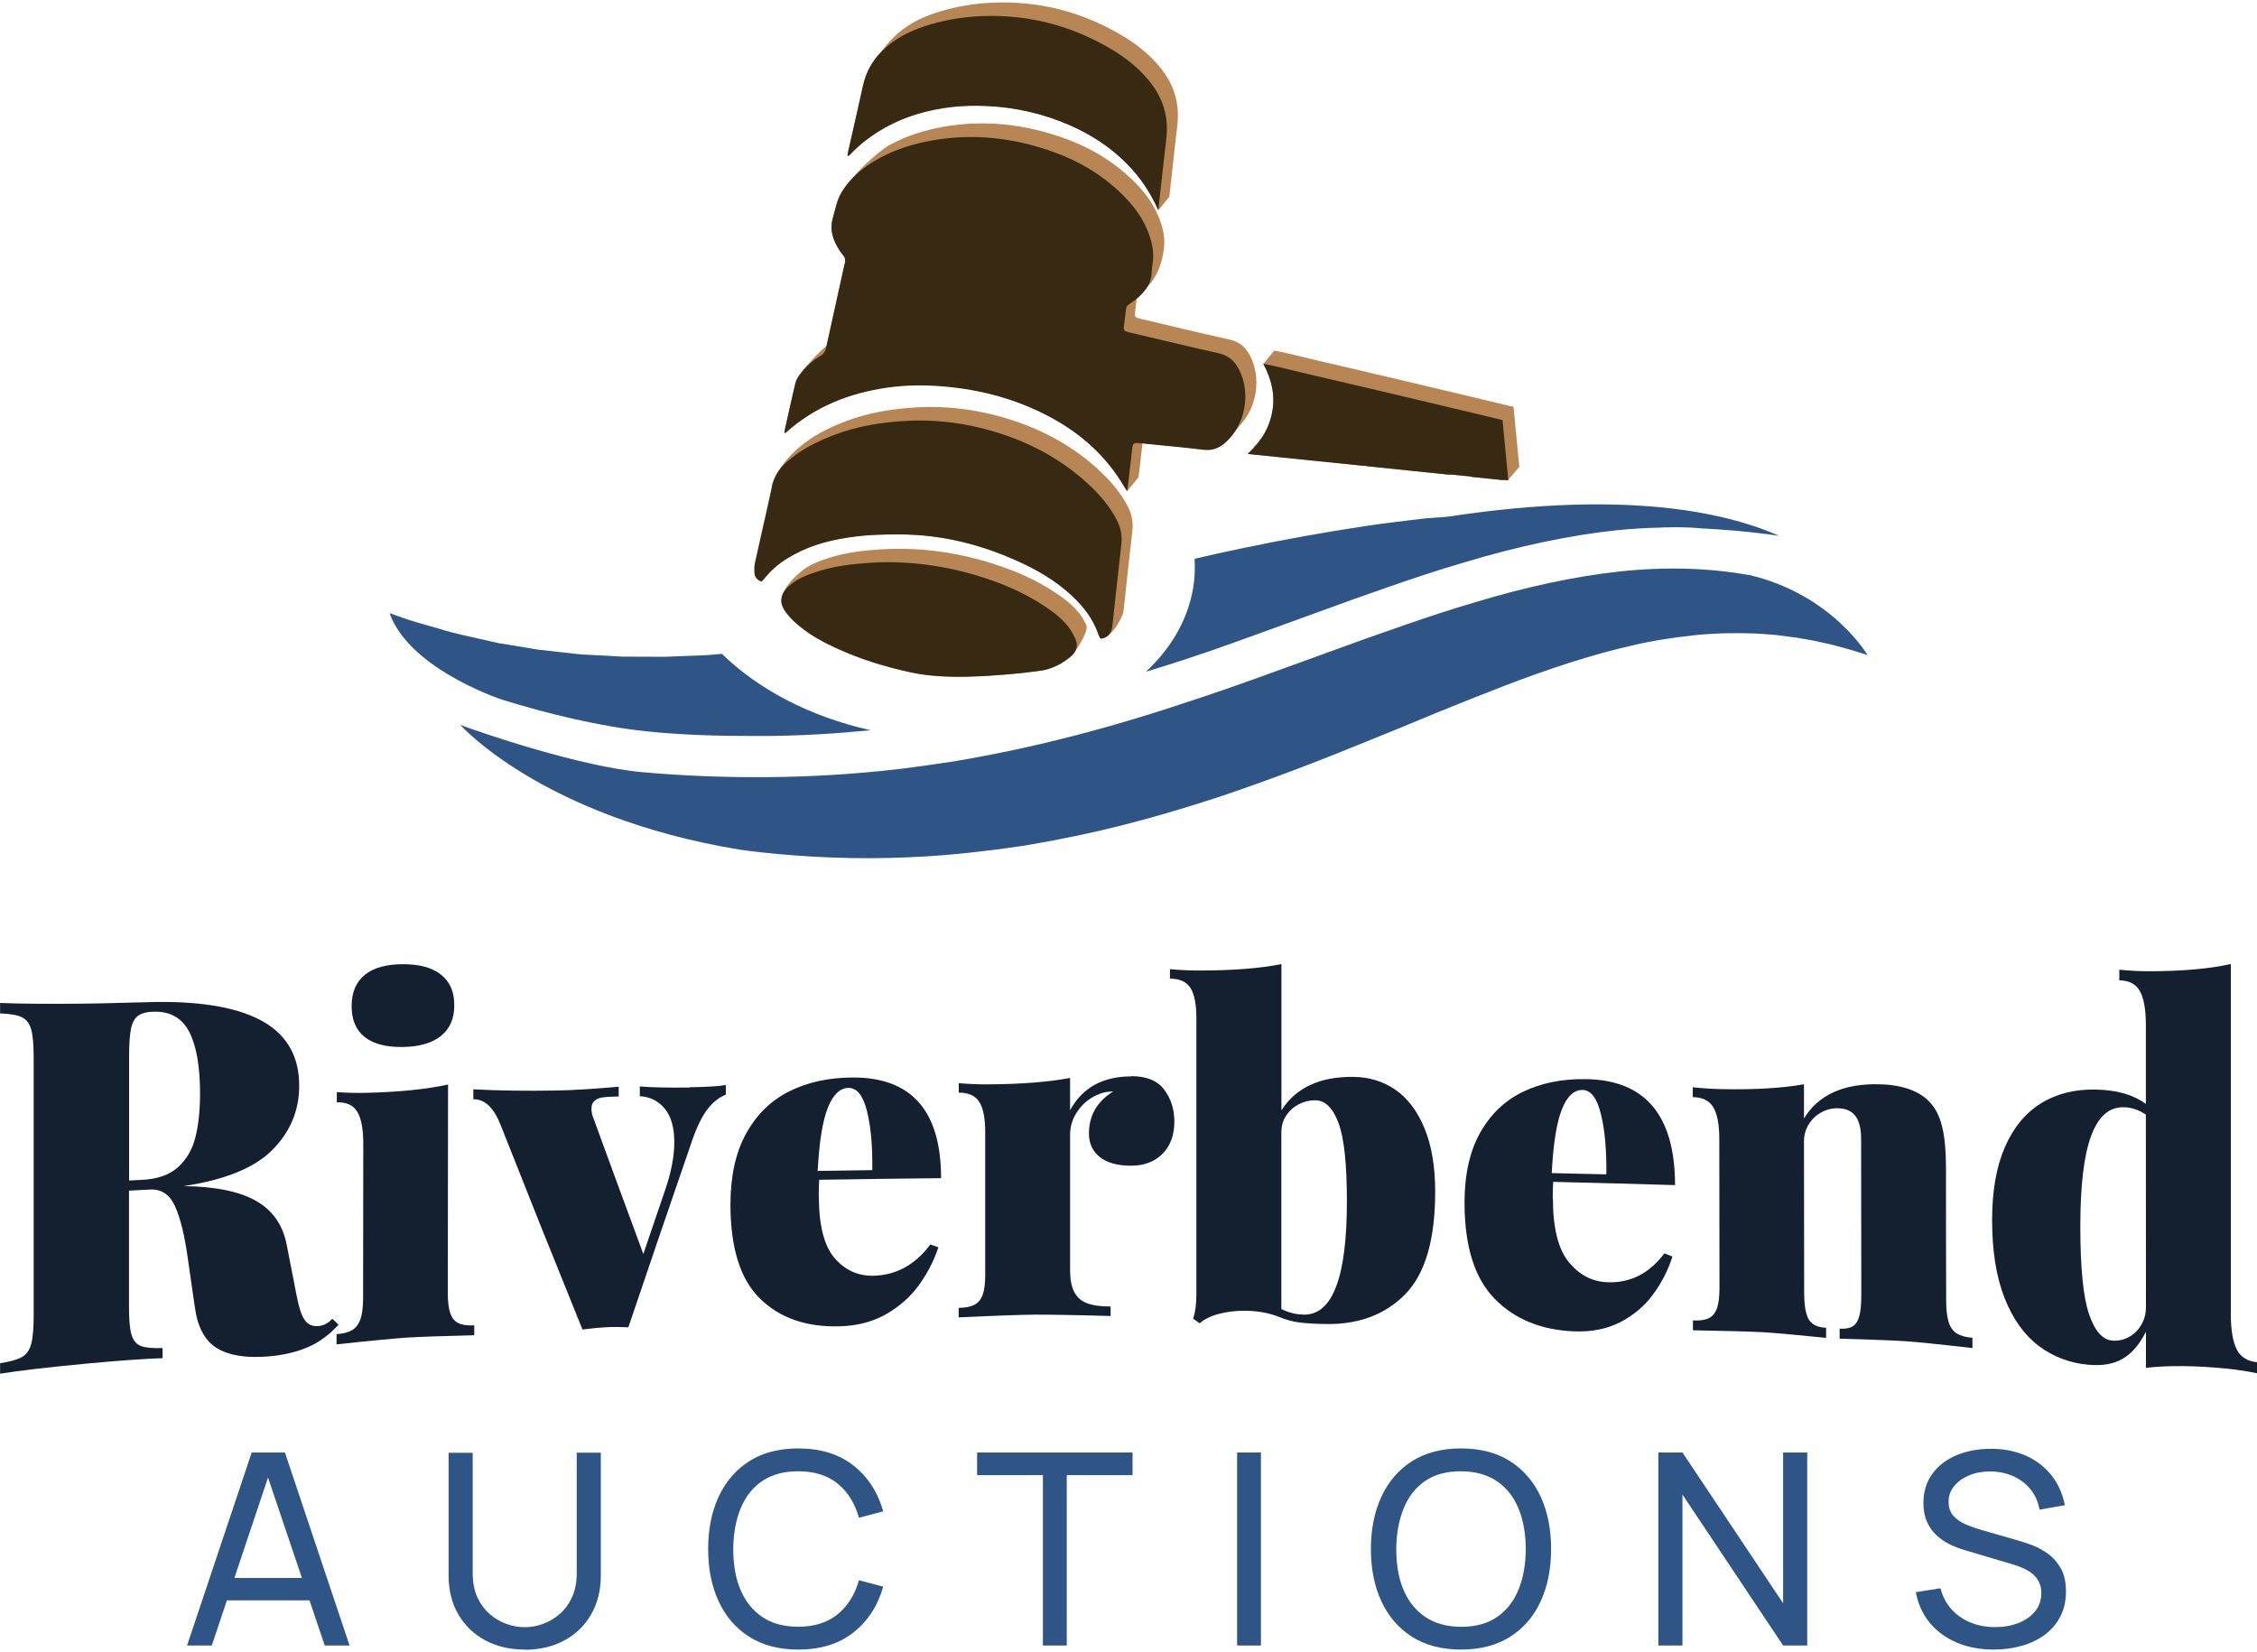 <?xml version="1.0" encoding="UTF-8"?>
<svg xmlns="http://www.w3.org/2000/svg" id="Layer_1" data-name="Layer 1" version="1.1" viewBox="0 0 250 183">
  <defs>
    <style>
      .cls-1 {
        fill: #b78654;
      }

      .cls-1, .cls-2, .cls-3, .cls-4 {
        stroke-width: 0px;
      }

      .cls-2 {
        fill: #2e5585;
      }

      .cls-3 {
        fill: #382913;
      }

      .cls-4 {
        fill: #141f2f;
      }
    </style>
  </defs>
  <g>
    <path class="cls-1" d="M119.52,67.91c-.71-.91-1.63-1.6-2.59-2.24-2.33-1.55-4.88-2.62-7.56-3.42-3.83-1.14-7.74-1.64-11.73-1.4-1.97.12-3.92.35-5.82.95-1.13.36-2.24.78-3.16,1.57-.3.26-1.87,1.55-2.11,2.98-.08.5.13,1.03.57,1.58.44.56.97,1.07,1.53,1.51,1.21.98,2.57,1.72,3.98,2.36,2.65,1.22,5.41,2.07,8.26,2.68,1.41.3,3.65.63,7.55.43,3.9-.2,6.88-.6,7.36-.72.51-.13,1.02-.33,1.48-.57.51-.28.99-.65,1.45-1.01.24-.18,1.92-2.66,1.6-3.35-.22-.48-.48-.95-.8-1.36Z"></path>
    <path class="cls-1" d="M121.61,51.96c-2.71-2.45-5.84-4.2-9.3-5.35-3.51-1.16-7.11-1.7-10.82-1.48-2.68.16-5.3.58-7.82,1.54-1.87.71-3.65,1.59-5.18,2.91-.42.36-2.47,2.14-2.99,4.34-.65,2.8-1.26,5.62-1.88,8.43-.08.36-.07.76-.05,1.13.03.46.31.77.77.93.09-.09.19-.17.27-.27.71-.91,1.57-1.66,2.55-2.27,2.05-1.28,4.31-1.96,6.67-2.32,1.11-.17,2.22-.28,3.34-.32,1.44-.05,2.88-.07,4.31.02,3.84.25,7.51,1.24,11.02,2.8,2.28,1.01,4.42,2.24,6.26,3.96,1.3,1.22,2.36,2.6,2.93,4.32.05.15.15.29.22.41,1.21,0,2.48-2.43,2.54-3.05.32-2.97.64-5.93.98-8.9.11-.97-.07-1.85-.51-2.7-.83-1.6-2.01-2.93-3.33-4.13Z"></path>
    <path class="cls-1" d="M168.29,51.74l-.64-6.67-5.19-1.24c-1.85-.44-3.62-.85-5.39-1.28-1.75-.42-3.51-.82-5.25-1.24-1.78-.41-3.55-.84-5.32-1.24-1.75-.4-3.49-.88-5.35-1.24-.28.34-.87,1.05-1.22,1.49.94,1.76,1.33,3.49.99,5.33-.18,1.02-.57,1.93-1.11,2.77-.13.13-.23.26-.37.38.03,0,.06,0,.09,0,0,.01-.02.02-.03.04-.22.24-.43.47-.68.7.03,0,.07,0,.1.01-.23.25-.45.5-.71.73,3.66.37,7.18.73,10.76,1.1l1.92.2c.05,0,.1,0,.14,0,.13,0,.24.01.34.05l4.62.48,3.43.35,1.02.11c.08-.02.19,0,.36,0,.59.05,1.18.11,1.77.17.24.02.4.05.51.09l3.24.33c.24,0,.48,0,.7.03.02,0,1.26-1.48,1.27-1.48Z"></path>
    <path class="cls-1" d="M137.31,47.15c1.92-2.01,2.43-5.24,1.16-7.73-.49-.96-1.19-1.56-2.3-1.81-3.27-.72-6.52-1.51-9.77-2.28-.12-.03-.25-.06-.37-.1-.24-.07-.35-.22-.32-.47.07-.57.14-1.14.2-1.71.06-.05.13-.09.19-.14.35-.31.65-.66.89-1.03,1.64-1.58,1.86-3.91,1.91-4.18.17-1.01.01-1.98-.29-2.94-.62-1.95-1.81-3.53-3.27-4.92-2.13-2.04-4.63-3.51-7.38-4.5-4.38-1.58-8.87-2.11-13.49-1.29-2.08.37-4.07.99-5.93,2.01-1.41.78-4.32,3.56-5.31,5.21-.54.89-.7,1.9-.98,2.87-.33,1.13-.08,2.13.46,3.11.19.35.41.7.67,1,.25.29.28.58.2.93-.68,3.04-1.35,6.08-2.01,9.12-.67.49-2.54,2.48-3,3.21-.19.29-.38.62-.46.96-.4,1.69-.77,3.38-1.15,5.08-.03.12-.02.25-.03.41.1-.05.14-.07.17-.1,3.18-2.86,6.97-4.35,11.15-4.96,2.12-.31,4.26-.32,6.4-.13,4.1.36,8,1.41,11.64,3.35,3.47,1.86,6.32,4.39,8.31,7.83.06.11.13.21.28.43.2-.26,1.06-1.32,1.22-1.49.05-.34.08-.53.1-.72.12-1.03.23-2.06.35-3.09,2.27.23,4.55.43,6.82.71.95.11,1.7-.19,2.38-.8.37-.33.68-.71.96-1.11.22-.23.43-.48.61-.74Z"></path>
    <path class="cls-1" d="M94.43,16.85c.91-.92,1.93-1.71,3.04-2.39,2.49-1.51,5.22-2.31,8.08-2.63,1.21-.13,2.45-.15,3.67-.1,3.22.14,6.33.84,9.29,2.14,2.37,1.04,4.51,2.43,6.33,4.28,1.44,1.46,2.58,3.13,3.46,5.14.32-.39,1.05-1.29,1.22-1.49.24-2.19.48-4.25.7-6.31.09-.84.23-1.68.25-2.52.05-2.1-.67-3.94-2-5.55-1.14-1.37-2.5-2.47-4.01-3.38C119.92,1.29,114.98.03,109.67.31c-1.8.09-3.58.39-5.31.89-1.81.52-3.5,1.27-4.94,2.52-.49.43-1.14,1.08-1.93,2.16-.95,1.01-1.57,2.19-1.88,3.6-.53,2.44-1.1,4.87-1.64,7.31-.03.15-.04.31-.07.49.09-.03.14-.03.17-.05.12-.11.24-.23.36-.36Z"></path>
  </g>
  <g>
    <path class="cls-2" d="M20.72,182.28l7.16-21.38h3.68l7.16,21.38h-2.75l-6.7-19.84h.83l-6.64,19.84h-2.75ZM24.16,177.28v-2.48h11.11v2.48h-11.11Z"></path>
    <path class="cls-2" d="M58.13,182.73c-1.65,0-3.11-.34-4.38-1.02-1.27-.68-2.26-1.64-2.98-2.87-.72-1.23-1.08-2.68-1.08-4.34v-13.57h2.67s0,13.35,0,13.35c0,1.01.17,1.89.51,2.64.34.75.79,1.37,1.36,1.86.56.5,1.19.86,1.86,1.11.68.24,1.35.36,2.03.36s1.36-.12,2.04-.37c.68-.25,1.3-.62,1.86-1.11.56-.49,1.01-1.11,1.35-1.86.34-.75.51-1.63.51-2.63v-13.36h2.67v13.59c0,1.65-.36,3.1-1.08,4.34-.72,1.24-1.71,2.2-2.98,2.88-1.27.68-2.73,1.02-4.38,1.02Z"></path>
    <path class="cls-2" d="M88.42,182.73c-2.13,0-3.93-.47-5.42-1.41-1.48-.94-2.62-2.25-3.39-3.92-.78-1.67-1.17-3.61-1.17-5.81s.39-4.13,1.17-5.81c.78-1.67,1.91-2.98,3.39-3.92,1.48-.94,3.29-1.41,5.42-1.41,2.47,0,4.51.63,6.11,1.89,1.6,1.26,2.7,2.95,3.3,5.08l-2.69.71c-.44-1.59-1.22-2.85-2.34-3.77-1.12-.92-2.59-1.38-4.39-1.38-1.59,0-2.92.36-3.98,1.08-1.06.72-1.86,1.73-2.39,3.03-.53,1.3-.81,2.8-.82,4.5,0,1.7.25,3.2.79,4.49s1.34,2.3,2.41,3.03c1.07.73,2.4,1.09,3.99,1.09,1.8,0,3.26-.46,4.39-1.39,1.12-.93,1.9-2.18,2.34-3.76l2.69.71c-.6,2.13-1.71,3.82-3.3,5.08-1.6,1.26-3.64,1.89-6.11,1.89Z"></path>
    <path class="cls-2" d="M115.52,182.28v-18.87h-7.29v-2.51h17.22v2.51h-7.29v18.87h-2.64Z"></path>
    <path class="cls-2" d="M137.03,182.28v-21.38h2.64v21.38h-2.64Z"></path>
    <path class="cls-2" d="M161.83,182.73c-2.13,0-3.93-.47-5.42-1.41-1.48-.94-2.62-2.25-3.39-3.92-.78-1.67-1.17-3.61-1.17-5.81s.39-4.13,1.17-5.81c.78-1.67,1.91-2.98,3.39-3.92,1.48-.94,3.29-1.41,5.42-1.41s3.95.47,5.43,1.41c1.48.94,2.61,2.25,3.39,3.92.77,1.67,1.16,3.61,1.16,5.81s-.39,4.13-1.16,5.81c-.77,1.67-1.9,2.98-3.39,3.92-1.48.94-3.3,1.41-5.43,1.41ZM161.83,180.21c1.59,0,2.92-.35,3.98-1.08,1.06-.73,1.86-1.74,2.39-3.04.53-1.3.8-2.8.8-4.5s-.27-3.2-.8-4.49c-.53-1.29-1.33-2.3-2.39-3.02-1.06-.72-2.39-1.09-3.98-1.1-1.59,0-2.92.35-3.97,1.07-1.05.72-1.85,1.73-2.38,3.04-.53,1.3-.81,2.8-.82,4.51,0,1.7.25,3.2.79,4.48.53,1.29,1.33,2.29,2.4,3.02,1.06.73,2.39,1.1,3.99,1.11Z"></path>
    <path class="cls-2" d="M183.69,182.28v-21.38h2.67l11.15,16.7v-16.7h2.67v21.38h-2.67l-11.15-16.72v16.72h-2.67Z"></path>
    <path class="cls-2" d="M220.84,182.73c-1.51,0-2.88-.26-4.09-.77s-2.21-1.25-3-2.2c-.79-.96-1.3-2.09-1.54-3.39l2.73-.43c.35,1.35,1.07,2.4,2.16,3.16,1.09.76,2.38,1.14,3.87,1.14.96,0,1.83-.15,2.6-.45.77-.3,1.39-.73,1.85-1.3.46-.56.69-1.23.69-2,0-.47-.08-.87-.25-1.22-.17-.35-.39-.64-.67-.88-.28-.24-.59-.44-.95-.61-.36-.17-.73-.31-1.11-.43l-5.45-1.62c-.59-.17-1.17-.39-1.72-.66-.55-.27-1.05-.61-1.48-1.02-.44-.41-.78-.91-1.04-1.49-.26-.58-.39-1.27-.39-2.06,0-1.26.33-2.34.99-3.24.66-.9,1.55-1.59,2.68-2.06,1.13-.47,2.4-.71,3.82-.71,1.44,0,2.72.26,3.85.76,1.13.5,2.07,1.22,2.82,2.15.75.93,1.25,2.04,1.51,3.34l-2.81.49c-.15-.86-.48-1.61-.99-2.24-.51-.63-1.15-1.12-1.91-1.46-.76-.34-1.6-.52-2.51-.53-.87,0-1.66.13-2.36.42-.7.29-1.26.69-1.68,1.2-.42.51-.62,1.09-.62,1.74s.19,1.19.56,1.59c.38.4.84.71,1.39.94.55.23,1.09.42,1.61.57l4.07,1.17c.47.13,1,.31,1.61.53.61.23,1.2.55,1.77.96.57.41,1.05.96,1.43,1.63.38.68.56,1.53.56,2.56s-.21,1.95-.62,2.75c-.41.8-.98,1.47-1.71,2.02-.73.54-1.58.96-2.55,1.23-.97.28-2.01.42-3.12.42Z"></path>
  </g>
  <g>
    <path class="cls-4" d="M34.04,149.26c-1.26.53-2.72.87-4.38,1-2.4.19-4.26-.1-5.6-.9-1.33-.8-2.15-2.28-2.46-4.44-.31-2.18-.47-3.28-.79-5.47-.35-2.58-.83-4.52-1.42-5.82-.59-1.3-1.5-1.92-2.73-1.86-.95.05-1.42.07-2.37.12,0,5.17,0,7.76,0,12.93,0,1.41.09,2.43.28,3.05.19.62.53,1.03,1.03,1.23.5.19,1.3.27,2.41.23,0,.45,0,.67,0,1.12-2.04.07-4.94.27-8.71.63-4.21.4-7.31.77-9.29,1.09v-1.16c1.12-.17,1.93-.4,2.43-.69.5-.29.84-.78,1.02-1.45.18-.67.27-1.73.27-3.17,0-11.41,0-17.12,0-28.54,0-1.44-.09-2.49-.28-3.14-.19-.65-.53-1.1-1.03-1.34-.5-.24-1.3-.38-2.41-.42v-1.16c1.99.09,4.99.12,9.01.08,1.43-.01,3.02-.05,4.77-.1,1.75-.05,2.96-.08,3.62-.09,5.31-.05,9.25.71,11.85,2.24,2.59,1.53,3.89,3.87,3.88,7.06,0,2.72-.98,5.06-2.94,7.06-1.96,2-5.24,3.34-9.85,4.04,3.55.04,6.24.61,8.07,1.67,1.83,1.06,2.94,2.69,3.35,4.9.44,2.24.65,3.35,1.09,5.58.25,1.31.55,2.21.9,2.69.35.49.83.71,1.44.67.63-.04,1.17-.32,1.61-.82.28.27.41.4.69.66-1.04,1.14-2.19,1.98-3.44,2.51ZM19.69,129.32c.94-.84,1.59-1.93,1.94-3.28.35-1.35.52-2.96.53-4.83,0-3.03-.39-5.31-1.17-6.85-.78-1.54-2.06-2.31-3.85-2.29-.8,0-1.4.15-1.8.42-.4.27-.67.74-.82,1.42-.14.68-.22,1.69-.22,3.02,0,5.54,0,8.3,0,13.84.57-.03.86-.04,1.43-.07,1.7-.08,3.02-.55,3.96-1.38Z"></path>
    <path class="cls-4" d="M49.88,145.48c.19.54.49.91.92,1.1.42.2,1,.28,1.73.23,0,.44,0,.66,0,1.1-3.74.09-6.22.18-7.42.26-1.21.08-3.82.32-7.83.75,0-.45,0-.68,0-1.13.73-.05,1.31-.2,1.74-.46.43-.26.73-.67.92-1.24s.28-1.35.28-2.35c0-6.8.01-10.2.02-17,0-1.66-.22-2.85-.66-3.58-.44-.73-1.2-1.08-2.27-1.05,0-.45,0-.68,0-1.13,1.1.08,2.18.1,3.24.08,3.62-.09,6.65-.39,9.08-.92-.01,9.23-.02,13.84-.03,23.07,0,.98.09,1.74.28,2.28ZM48.85,107.97c.98.77,1.48,1.9,1.47,3.4,0,1.48-.5,2.6-1.48,3.39-.99.79-2.39,1.19-4.21,1.22-1.85.03-3.26-.34-4.23-1.1-.97-.76-1.45-1.91-1.45-3.43,0-1.52.49-2.68,1.46-3.46.97-.79,2.38-1.18,4.24-1.18s3.22.39,4.21,1.16Z"></path>
    <path class="cls-4" d="M76.37,120.44c1.99-.03,3.33-.11,4.03-.25,0,.43,0,.64,0,1.07-.71.27-1.37.79-1.98,1.54-.6.76-1.18,1.91-1.73,3.47-2.84,8.24-4.25,12.38-7.09,20.76-.9-.04-1.74-.05-2.53,0-.76.04-1.61.12-2.55.25-3.63-8.96-5.44-13.48-9.06-22.64-.76-1.94-1.77-2.9-3.03-2.87,0-.44,0-.66,0-1.1,2.79.15,5.89.19,9.31.13,1.73-.03,4-.17,6.79-.42,0,.43,0,.65,0,1.08-.83.01-1.46.05-1.87.12-.42.07-.73.24-.95.52-.21.28-.25.74-.12,1.38,2.27,6.21,3.4,9.29,5.67,15.43.97-2.86,1.46-4.29,2.43-7.13.67-1.95,1-3.7,1-5.27,0-1.6-.35-2.83-1.05-3.69-.71-.86-1.63-1.33-2.77-1.39,0-.43,0-.65,0-1.08,1.31.11,3.14.15,5.49.12Z"></path>
    <path class="cls-4" d="M90.7,132.49c0,3.23.58,5.52,1.74,6.87,1.16,1.34,2.59,1.99,4.28,1.96,2.54-.05,4.65-1.21,6.33-3.46.36.12.54.18.89.31-.49,1.49-1.21,2.88-2.15,4.18-.94,1.3-2.15,2.37-3.63,3.22-1.48.85-3.2,1.3-5.16,1.35-3.66.1-6.59-.9-8.79-3.04-2.2-2.13-3.3-5.62-3.3-10.45,0-3.14.58-5.77,1.74-7.87,1.16-2.1,2.75-3.65,4.76-4.66,2.02-1.01,4.34-1.52,6.96-1.54,6.58-.05,9.87,3.67,9.87,11.15-5.4.06-8.1.09-13.5.18-.03.4-.05,1-.05,1.82ZM96.03,123.06c-.43-1.7-1.11-2.55-2.03-2.55-.95,0-1.72.74-2.3,2.19-.58,1.45-.96,3.79-1.13,7.01,2.42-.04,3.63-.06,6.05-.09.04-2.67-.16-4.85-.59-6.55Z"></path>
    <path class="cls-4" d="M125.29,119.21c1.7,0,2.93.5,3.67,1.5.75,1,1.12,2.18,1.12,3.54,0,1.49-.44,2.68-1.31,3.56-.88.88-2.04,1.32-3.48,1.32-1.52,0-2.67-.32-3.47-.96-.8-.64-1.2-1.51-1.2-2.61,0-1.98.89-3.53,2.68-4.65-.63,0-1.19.11-1.68.34-.89.36-1.62.95-2.21,1.77-.59.82-.88,1.72-.88,2.69,0,5.98,0,8.96,0,14.94,0,1.06.15,1.88.46,2.47.31.59.78,1.01,1.43,1.25.65.24,1.51.36,2.6.36,0,.42,0,.63,0,1.05-4.29-.12-7.11-.16-8.45-.15-1.29.01-4.09.1-8.38.3v-1.05c.73-.01,1.31-.12,1.74-.34.43-.22.73-.59.92-1.11s.28-1.25.28-2.17c0-6.34,0-9.51,0-15.85,0-1.54-.22-2.66-.66-3.35-.44-.69-1.2-1.03-2.27-1.02,0-.42,0-.63,0-1.05,1.11.09,2.19.14,3.24.13,3.62-.02,6.65-.25,9.09-.71,0,1.43,0,2.15,0,3.58,1.36-2.5,3.62-3.75,6.77-3.75Z"></path>
    <path class="cls-4" d="M149.87,119.29c1.77.01,3.33.49,4.7,1.43,1.36.94,2.43,2.37,3.22,4.27.78,1.9,1.18,4.24,1.18,7.02,0,5.33-1.11,9.13-3.35,11.39-2.24,2.26-5.18,3.34-8.82,3.27-1.18-.02-2.15-.08-2.92-.18-.77-.1-1.52-.33-2.21-.61-1.15-.46-2.44-.67-3.76-.68-1.05-.01-2.04.11-2.95.36-.91.25-1.6.6-2.08,1.03-.29-.21-.43-.31-.72-.52.24-.7.36-1.6.36-2.72,0-12.23,0-18.34,0-30.56,0-1.54-.22-2.66-.66-3.35-.44-.69-1.2-1.03-2.27-1.03v-1.05c1.09.1,2.17.15,3.24.15,3.66,0,6.69-.23,9.11-.71,0,6.48,0,9.72,0,16.2,1.58-2.49,4.23-3.74,7.94-3.71ZM144.4,145.63c3.2.05,4.8-4.14,4.79-12.59,0-4.13-.31-7.02-.94-8.67-.62-1.65-1.48-2.48-2.57-2.49-.65,0-1.26.15-1.84.45-.58.31-1.04.73-1.39,1.27-.35.54-.52,1.16-.52,1.84,0,7.82,0,11.74,0,19.56.77.4,1.58.61,2.45.62Z"></path>
    <path class="cls-4" d="M172.01,132.76c0,3.27.59,5.61,1.75,7.04,1.17,1.43,2.59,2.17,4.28,2.24,2.53.1,4.64-.96,6.32-3.2.36.15.54.22.89.36-.49,1.51-1.2,2.91-2.14,4.18-.93,1.28-2.14,2.3-3.62,3.07-1.48.77-3.2,1.11-5.15,1.03-3.66-.15-6.59-1.36-8.8-3.63-2.21-2.27-3.31-5.79-3.32-10.6,0-3.12.57-5.71,1.73-7.77s2.74-3.57,4.75-4.54c2.02-.97,4.33-1.44,6.95-1.4,6.58.09,9.88,4.01,9.89,11.74-5.4-.16-8.1-.23-13.5-.36-.03.4-.05,1.01-.05,1.84ZM177.32,123.38c-.43-1.75-1.11-2.63-2.03-2.64-.95-.01-1.72.71-2.29,2.16-.58,1.45-.95,3.8-1.12,7.05,2.42.05,3.63.08,6.05.14.03-2.72-.17-4.96-.61-6.71Z"></path>
    <path class="cls-4" d="M208.12,120.11c2.77.06,4.74.82,5.9,2.29.53.66.92,1.55,1.16,2.66.25,1.11.37,2.57.37,4.38,0,5.86,0,8.8.02,14.66,0,1,.1,1.79.28,2.37s.49.99.91,1.25c.42.26.99.42,1.72.47,0,.46,0,.69,0,1.14-3.74-.43-6.17-.67-7.29-.75-1.21-.08-3.68-.19-7.42-.29,0-.45,0-.67,0-1.11.61.04,1.09-.04,1.43-.25.34-.2.59-.57.74-1.11.15-.54.23-1.31.23-2.31,0-6.93-.01-10.39-.02-17.32,0-1.14-.21-2-.62-2.55-.41-.56-1.05-.85-1.94-.87-.65-.02-1.26.13-1.84.45-.58.31-1.05.75-1.4,1.32-.36.57-.53,1.21-.53,1.93,0,6.67.01,10.01.02,16.69,0,.98.08,1.75.23,2.31.15.56.4.96.76,1.2.35.25.83.39,1.44.42,0,.44,0,.67,0,1.11-3.54-.36-5.84-.56-6.91-.62-1.21-.07-3.82-.15-7.84-.22,0-.44,0-.65,0-1.09.73.04,1.31-.04,1.74-.24.42-.2.73-.56.92-1.1.19-.53.28-1.28.28-2.25,0-6.61-.01-9.91-.02-16.52,0-1.61-.23-2.78-.67-3.51-.44-.73-1.2-1.1-2.27-1.12,0-.44,0-.65,0-1.09,1.11.12,2.19.19,3.24.21,3.62.07,6.65-.11,9.08-.54v3.79c1.58-2.6,4.35-3.88,8.32-3.79Z"></path>
    <path class="cls-4" d="M247.75,149.48c.43.84,1.18,1.31,2.25,1.42v1.22c-1.09-.22-2.16-.39-3.23-.5-3.6-.36-6.62-.38-9.07-.1,0-1.6,0-2.4,0-4-.71,1.41-1.57,2.41-2.57,2.99-1,.59-2.27.81-3.8.67-2.07-.18-3.91-.89-5.51-2.09-1.6-1.21-2.86-2.97-3.78-5.3-.92-2.33-1.38-5.2-1.38-8.65,0-3.22.47-5.9,1.42-8.08.95-2.17,2.29-3.79,4.03-4.86,1.73-1.06,3.78-1.57,6.15-1.5,2.28.06,4.09.59,5.43,1.59,0-3.48,0-5.23,0-8.71,0-1.75-.22-3.01-.67-3.8s-1.2-1.17-2.27-1.18v-1.18c1.09.11,2.17.17,3.24.17,3.66,0,6.69-.26,9.11-.8,0,15.5,0,23.25,0,38.74,0,1.78.22,3.09.65,3.93ZM235.24,122.66c-1.62-.05-2.82,1.02-3.62,3.19-.8,2.17-1.19,5.51-1.19,10.02,0,4.56.32,7.78.95,9.66.63,1.88,1.49,2.87,2.57,2.97.65.06,1.25-.07,1.82-.37.57-.3,1.03-.74,1.39-1.33.36-.58.54-1.26.54-2.04,0-8.51,0-12.77-.01-21.29-.77-.52-1.58-.8-2.45-.82Z"></path>
  </g>
  <path class="cls-2" d="M193.66,63.69c-4.36-.78-9.17-.92-14.12-.4-5.27.56-10.66,1.78-16,3.38-2.68.78-5.35,1.67-8.02,2.59-2.67.92-5.34,1.87-8,2.85-2.65.96-5.32,1.92-8,2.9-2.66.96-5.34,1.89-8.01,2.76-5.33,1.79-10.69,3.33-16,4.59-2.67.63-5.31,1.17-7.94,1.65-.65.12-1.31.22-1.96.34-.65.09-1.31.19-1.97.29-1.3.2-2.6.36-3.89.53-5.16.61-10.19.89-14.99.92-4.8.03-9.37-.17-13.59-.55-6.89-.6-18.03-4.42-20.19-5.24,0,0,9.07,10.22,30.96,13.82.79.1,1.57.22,2.38.3,5.11.55,10.57.8,16.21.55,2.82-.11,5.68-.35,8.56-.71,1.44-.15,2.88-.38,4.34-.58,1.44-.26,2.9-.49,4.35-.8,5.81-1.12,11.58-2.75,17.21-4.59,5.63-1.89,11.11-3.99,16.38-6.15,2.65-1.06,5.24-2.14,7.79-3.2,2.55-1.04,5.05-2.03,7.5-2.98,4.91-1.88,9.65-3.45,14.19-4.47,2.27-.54,4.49-.86,6.64-1.1,1.08-.14,2.14-.17,3.18-.23,1.04-.01,2.07-.04,3.08,0,1.01,0,1.99.12,2.96.18.48.06.96.12,1.43.19.24.03.47.06.7.08.23.04.46.08.69.12.46.08.91.16,1.36.24.45.09.88.2,1.32.29.87.18,1.7.43,2.52.65.74.21,1.44.43,2.13.66h0s-3.94-6.76-13.21-8.9Z"></path>
  <g>
    <path class="cls-2" d="M79.96,72.43c-.34.03-.68.06-1.01.09-1.15.11-2.28.1-3.42.16-.56.02-1.13.04-1.69.07-.56.02-1.11,0-1.66,0-1.11,0-2.21,0-3.28-.01-1.08-.06-2.14-.14-3.19-.18-.53-.04-1.06-.03-1.58-.09-.51-.06-1.03-.12-1.53-.17-1.03-.12-2.03-.23-3.02-.34-.98-.17-1.95-.32-2.9-.48-.47-.08-.95-.16-1.42-.23-.46-.09-.91-.21-1.37-.31-1.81-.42-3.59-.76-5.21-1.28-1.65-.47-3.24-.89-4.68-1.44-.29-.1-.57-.2-.85-.3,2.08,5.87,11.28,9.19,12.51,9.6,4.96,1.53,10.63,2.93,15.92,3.49,4.18.44,8.29.52,12.21.52.32,0,.64,0,.97,0,3.92-.02,7.82-.26,11.68-.64-6.71-1.49-12.46-4.53-16.47-8.46Z"></path>
    <path class="cls-2" d="M161.08,57.14c-1.02.16-2.08.19-3.15.28-1.07.11-2.15.26-3.24.39-1.1.14-2.21.27-3.33.45-4.49.67-9.19,1.51-13.99,2.52-1.67.34-3.36.73-5.05,1.12.04.81.04,1.62-.05,2.44-.43,3.86-2.36,7.28-5.33,10.07,1.06-.34,2.12-.64,3.17-.99,2.35-.75,4.84-1.61,7.85-2.7l7.97-2.89c2.67-.98,5.4-1.96,8.09-2.89,2.41-.83,5.27-1.8,8.2-2.65,6.01-1.81,11.68-3,16.85-3.55,1.72-.18,3.44-.27,5.12-.3l-.04-.02s.24,0,.65,0c.22,0,.44-.02.66-.02.66,0,1.3.02,1.95.05.27.02.63.04,1.04.08,2.36.12,5.44.35,8.63.83-6.07-2.68-17.06-5.02-35.99-2.23Z"></path>
  </g>
  <path class="cls-3" d="M93.58,29.2c.08-.36.05-.64-.2-.93-.26-.31-.47-.65-.67-1-.54-.98-.79-1.98-.46-3.11.28-.97.44-1.98.98-2.87,1-1.64,2.44-2.81,4.09-3.72,1.85-1.02,3.84-1.64,5.92-2.01,4.62-.82,9.11-.29,13.49,1.29,2.76.99,5.25,2.46,7.38,4.5,1.46,1.39,2.65,2.97,3.27,4.92.3.96.46,1.93.29,2.94-.04.27-.09.55-.09.82,0,1.23-.62,2.13-1.49,2.9-.3.27-.63.5-.96.73-.22.15-.38.3-.41.59-.07.67-.16,1.34-.24,2.02-.03.25.08.4.32.47.12.03.25.07.37.1,3.26.77,6.51,1.56,9.77,2.28,1.1.24,1.81.85,2.3,1.81,1.35,2.64.71,6.13-1.51,8.1-.68.6-1.43.91-2.38.8-2.31-.28-4.63-.48-6.95-.72-.02,0-.04,0-.06,0-.82-.08-.85-.07-.95.75-.15,1.28-.29,2.57-.44,3.85-.02.19-.05.37-.1.72-.14-.22-.22-.32-.28-.43-1.99-3.44-4.83-5.98-8.31-7.83-3.64-1.94-7.54-2.99-11.64-3.35-2.14-.19-4.27-.18-6.4.13-4.18.61-7.97,2.1-11.15,4.96-.03.03-.07.04-.17.1.01-.16,0-.29.03-.41.38-1.69.75-3.39,1.15-5.08.08-.34.25-.68.46-.96.64-.85,1.4-1.59,2.33-2.13.37-.21.54-.49.63-.89.68-3.1,1.36-6.2,2.05-9.3ZM85.51,53.93c-.58,2.82-1.26,5.62-1.88,8.43-.08.36-.07.76-.05,1.13.03.46.31.77.77.93.09-.09.19-.17.27-.27.71-.91,1.57-1.66,2.55-2.27,2.05-1.28,4.31-1.96,6.67-2.32,1.11-.17,2.22-.28,3.34-.32,1.44-.05,2.88-.07,4.31.02,3.84.25,7.51,1.24,11.02,2.8,2.28,1.01,4.42,2.24,6.25,3.96,1.3,1.22,2.36,2.6,2.93,4.32.05.15.15.29.22.41.95-.11,1.24-.75,1.32-1.56.32-2.97.64-5.93.98-8.9.11-.97-.07-1.85-.51-2.7-.83-1.6-2.01-2.93-3.33-4.13-2.71-2.45-5.84-4.2-9.3-5.35-3.51-1.16-7.11-1.7-10.82-1.48-2.68.16-5.3.58-7.82,1.54-1.87.71-3.65,1.59-5.18,2.91-.89.76-1.52,1.66-1.77,2.85ZM108.44,74.92c3.9-.2,6.88-.6,7.36-.72.51-.13,1.01-.33,1.48-.57.52-.28,1.02-.61,1.45-1.01.54-.5.7-1.17.38-1.86-.22-.48-.48-.95-.8-1.36-.71-.91-1.63-1.6-2.59-2.24-2.33-1.55-4.88-2.62-7.56-3.42-3.83-1.14-7.74-1.64-11.73-1.4-1.97.12-3.92.35-5.82.95-1.13.36-2.24.78-3.16,1.57-1.07.92-1.2,1.95-.32,3.07.44.56.97,1.07,1.53,1.51,1.21.98,2.57,1.72,3.98,2.36,2.65,1.22,5.41,2.07,8.26,2.68,1.41.3,3.65.63,7.55.43ZM97.47,14.47c2.49-1.51,5.22-2.31,8.08-2.63,1.21-.13,2.45-.15,3.67-.1,3.22.14,6.33.84,9.29,2.14,2.37,1.04,4.51,2.43,6.33,4.28,1.44,1.47,2.58,3.13,3.46,5.13.24-2.19.48-4.25.7-6.31.09-.84.23-1.68.25-2.52.05-2.1-.67-3.94-2-5.55-1.14-1.37-2.5-2.47-4.02-3.38-4.55-2.74-9.49-4-14.8-3.73-1.8.09-3.58.39-5.31.89-1.81.52-3.5,1.27-4.94,2.52-1.32,1.14-2.21,2.54-2.59,4.27-.53,2.44-1.1,4.87-1.65,7.31-.03.15-.04.31-.07.49.09-.03.14-.03.17-.05.12-.11.24-.23.36-.36.91-.92,1.93-1.71,3.04-2.39ZM138.21,50.29c3.66.37,7.18.73,10.76,1.1l1.93.2c.05,0,.1,0,.14,0,.13,0,.24.01.34.05l4.62.48,3.43.35,1.02.11c.08-.02.19,0,.36,0,.59.05,1.18.11,1.77.17.24.02.4.05.5.09l3.24.33c.24,0,.48,0,.7.03.02,0,.04,0,.05,0l-.64-6.67-5.19-1.24c-1.85-.44-3.62-.85-5.39-1.28-1.75-.42-3.51-.82-5.25-1.24-1.78-.41-3.55-.84-5.32-1.24-1.75-.4-3.49-.88-5.35-1.24.94,1.76,1.33,3.49.99,5.33-.33,1.82-1.25,3.34-2.7,4.64Z"></path>
</svg>
